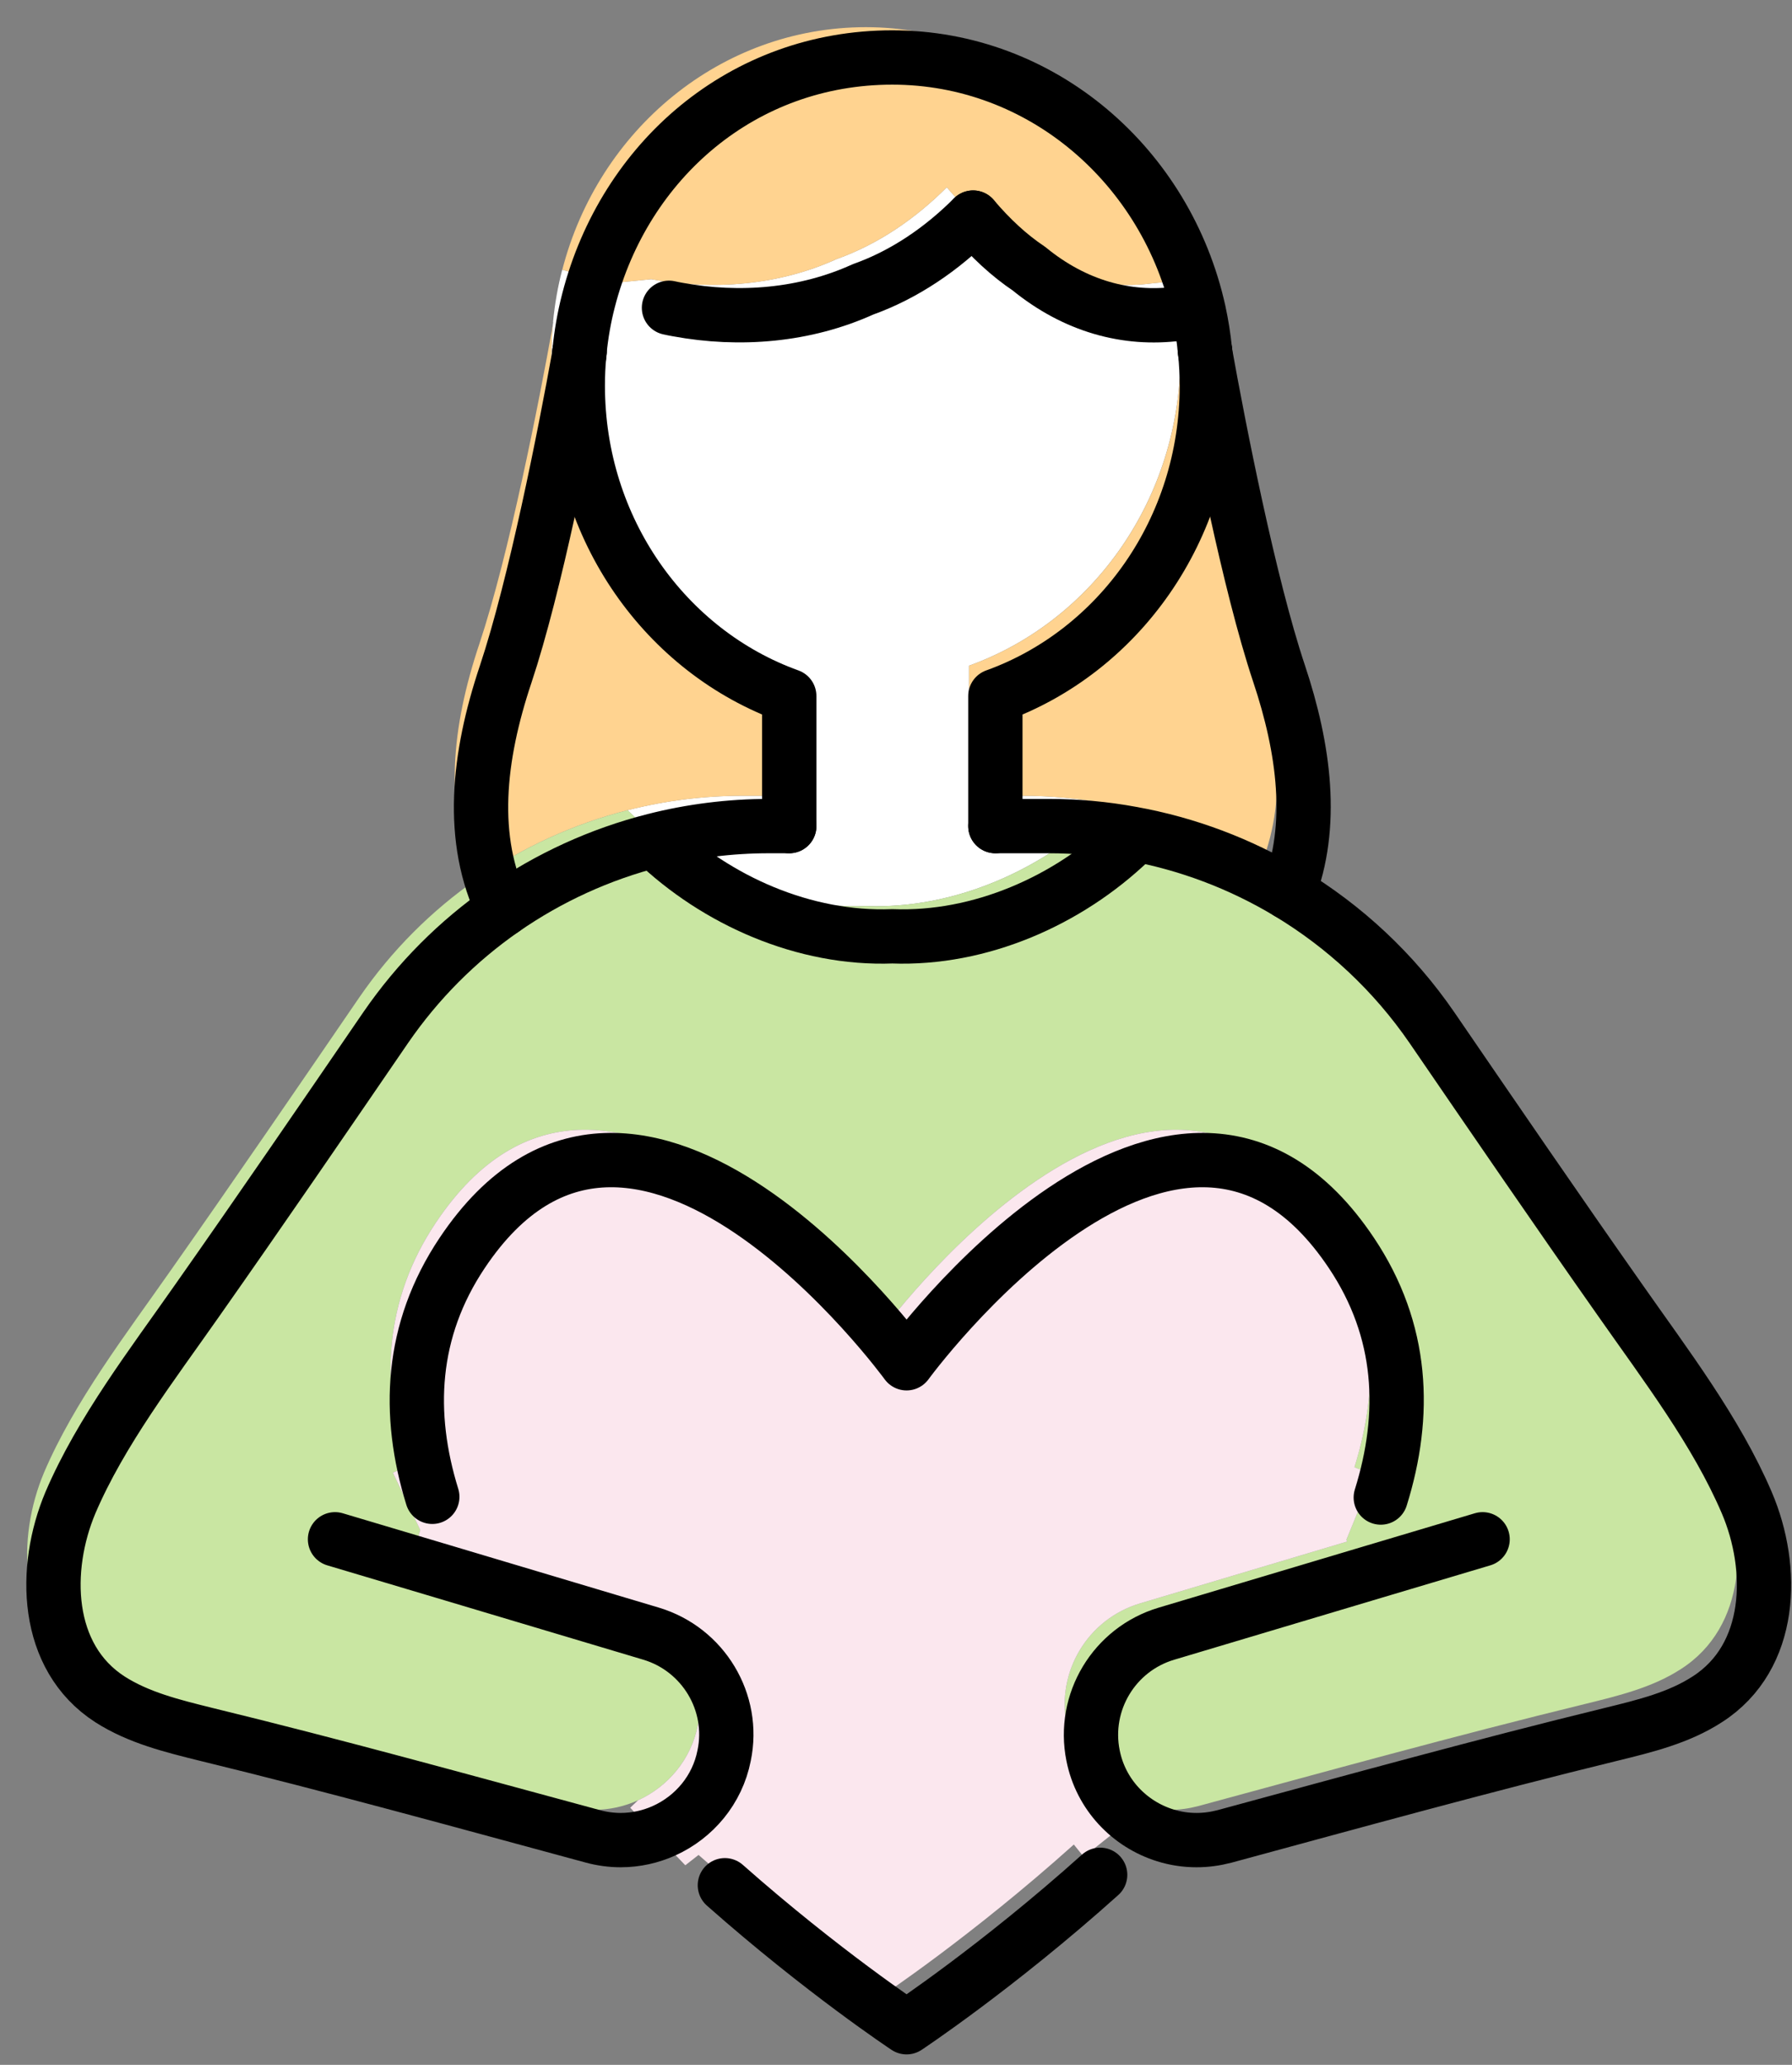 <svg width="132" height="152" viewBox="0 0 132 152" fill="none" xmlns="http://www.w3.org/2000/svg">
<rect x="0" y="0" width="132" height="152" fill="#808080" stroke="none"/>
<path d="M44.515 20.898L47.977 20.554C52.549 21.4 57.377 21.001 61.622 19.074C64.688 17.98 67.427 16.101 69.741 13.787C71.028 15.304 72.395 16.573 73.852 17.545C77.247 20.324 81.072 21.352 84.837 20.862L86.368 20.705C86.568 21.636 86.72 22.578 86.817 23.545C86.817 23.551 86.817 23.557 86.817 23.563C86.823 23.605 86.829 23.647 86.829 23.69C86.908 24.505 86.951 25.333 86.951 26.167C86.951 36.74 80.453 45.742 71.374 49.004V58.58H75.291C77.362 58.58 79.409 58.768 81.406 59.136L81.315 59.674C76.712 64.084 70.245 66.936 63.784 66.694C57.316 66.936 50.849 64.084 46.252 59.674L46.24 59.638C48.972 58.943 51.814 58.58 54.705 58.58H56.193V49.004C47.114 45.742 40.617 36.74 40.617 26.167C40.617 25.412 40.647 24.656 40.72 23.919L40.738 23.811V23.78C40.738 23.78 40.762 23.726 40.738 23.696C40.738 23.696 40.744 23.69 40.738 23.69C40.865 22.379 41.09 21.098 41.412 19.859L41.788 19.956C42.414 20.294 43.513 20.633 44.509 20.898H44.515Z" fill="white"/>
<path d="M92.271 47.312C94.153 52.931 94.882 58.58 92.969 63.474C89.429 61.353 85.518 59.873 81.413 59.136C79.415 58.767 77.368 58.58 75.298 58.58H71.381V49.004C80.46 45.742 86.957 36.739 86.957 26.167C86.957 25.333 86.915 24.505 86.836 23.696C87.868 29.435 90.085 40.757 92.271 47.312Z" fill="#FFD390"/>
<path d="M56.199 49.004V58.58H54.711C51.821 58.58 48.978 58.943 46.246 59.638C42.256 60.653 38.491 62.374 35.127 64.713C32.607 59.547 33.275 53.475 35.309 47.403C37.483 40.89 39.687 29.689 40.726 23.919C40.653 24.656 40.623 25.412 40.623 26.167C40.623 36.74 47.12 45.742 56.199 49.004Z" fill="#FFD390"/>
<path d="M47.977 20.554L44.515 20.898C43.519 20.633 42.42 20.294 41.795 19.956L41.418 19.859C44.072 9.57 53.072 2 63.79 2C74.508 2 83.993 9.987 86.368 20.705L84.838 20.862C81.072 21.352 77.247 20.324 73.852 17.545C72.395 16.573 71.028 15.304 69.741 13.787C67.427 16.101 64.689 17.98 61.622 19.074C57.377 21.001 52.549 21.4 47.977 20.554Z" fill="#FFD390"/>
<path d="M28.939 108.412L30.955 112.629L30.706 113.457L46.027 118.03C49.853 119.178 52.221 123.075 51.401 127.002C50.904 129.534 49.191 131.527 46.999 132.524C46.003 132.977 44.91 133.225 43.78 133.225C43.112 133.225 42.414 133.135 41.746 132.953C32.242 130.386 22.769 127.757 13.205 125.431C10.776 124.827 8.286 124.223 6.16 122.864C1.333 119.752 1.211 113.227 3.245 108.394C5.492 103.138 9.288 98.214 12.567 93.531C17.243 86.886 21.858 80.149 26.473 73.413C28.848 69.963 31.787 67.033 35.127 64.713C38.491 62.375 42.256 60.653 46.246 59.638L46.258 59.674C50.855 64.084 57.322 66.936 63.79 66.694C70.251 66.936 76.718 64.084 81.321 59.674L81.412 59.136C85.518 59.873 89.428 61.353 92.969 63.48C97.098 65.963 100.724 69.323 103.535 73.413C108.15 80.149 112.766 86.886 117.442 93.531C120.721 98.214 124.486 103.138 126.733 108.394C128.797 113.227 128.676 119.752 123.818 122.864C121.723 124.223 119.233 124.827 116.774 125.431C107.239 127.757 97.736 130.386 88.263 132.953C87.564 133.135 86.896 133.225 86.198 133.225C85.402 133.225 84.625 133.104 83.89 132.875C81.267 132.059 79.147 129.878 78.577 127.002C77.787 123.075 80.125 119.178 83.981 118.03L99.224 113.481L99.181 113.336L101.136 108.563L99.77 108.007C101.677 101.905 101.446 95.731 97.602 89.997C84.759 70.815 64.84 98.123 64.84 98.123C64.84 98.123 44.952 70.815 32.109 89.997C28.283 95.706 28.022 101.875 29.904 107.953L28.939 108.412Z" fill="#C9E6A2"/>
<path d="M83.623 133.666L79.828 136.687L79.099 135.781C71.514 142.584 64.841 147 64.841 147C64.841 147 58.677 142.928 51.456 136.548L50.479 137.309L46.422 133.074L46.999 132.524C49.191 131.527 50.904 129.534 51.402 127.002C52.222 123.075 49.853 119.178 46.028 118.03L30.706 113.457L30.955 112.629L28.939 108.412L29.905 107.953C28.022 101.875 28.283 95.706 32.109 89.997C44.953 70.815 64.841 98.123 64.841 98.123C64.841 98.123 84.759 70.815 97.603 89.997C101.446 95.731 101.677 101.905 99.77 108.007L101.137 108.563L99.181 113.336L99.224 113.481L83.981 118.03C80.125 119.178 77.787 123.075 78.577 127.002C79.148 129.878 81.267 132.059 83.89 132.875L83.623 133.666Z" fill="#FBE7EE"/>
<path d="M42.682 25.926C42.67 25.999 42.664 26.077 42.664 26.15C42.591 26.887 42.561 27.642 42.561 28.397C42.561 38.97 49.059 47.972 58.137 51.235V60.811" stroke="black" stroke-width="4" stroke-linecap="round" stroke-linejoin="round"/>
<path d="M88.756 25.775C88.659 24.809 88.507 23.866 88.306 22.936C85.932 12.218 76.738 4.231 65.728 4.231C54.719 4.231 46.01 11.801 43.357 22.09C43.035 23.328 42.81 24.609 42.683 25.92" stroke="black" stroke-width="4" stroke-linecap="round" stroke-linejoin="round"/>
<path d="M73.319 60.811V51.235C82.398 47.972 88.896 38.97 88.896 28.397C88.896 27.564 88.853 26.736 88.774 25.926" stroke="black" stroke-width="4" stroke-linecap="round" stroke-linejoin="round"/>
<path d="M48.196 61.904C52.793 66.315 59.261 69.166 65.728 68.925C72.189 69.166 78.657 66.315 83.26 61.904" stroke="black" stroke-width="4" stroke-linecap="round" stroke-linejoin="round"/>
<path d="M49.277 22.658C49.49 22.706 49.702 22.748 49.915 22.785C54.488 23.631 59.315 23.232 63.56 21.305C66.627 20.211 69.366 18.332 71.679 16.018" stroke="black" stroke-width="4" stroke-linecap="round" stroke-linejoin="round"/>
<path d="M71.679 16.018C72.967 17.535 74.333 18.803 75.79 19.776C79.185 22.555 83.011 23.582 86.776 23.093" stroke="black" stroke-width="4" stroke-linecap="round" stroke-linejoin="round"/>
<path d="M42.682 25.92V25.926C42.707 25.956 42.682 25.981 42.682 26.011V26.041L42.664 26.15C41.626 31.919 39.421 43.121 37.247 49.634C35.213 55.706 34.545 61.778 37.065 66.943" stroke="black" stroke-width="4" stroke-linecap="round" stroke-linejoin="round"/>
<path d="M88.744 25.709C88.744 25.709 88.75 25.745 88.756 25.775C88.756 25.782 88.756 25.788 88.756 25.794C88.762 25.812 88.768 25.836 88.768 25.86V25.92C89.8 31.666 92.017 42.988 94.203 49.543C96.085 55.162 96.814 60.811 94.901 65.705" stroke="black" stroke-width="4" stroke-linecap="round" stroke-linejoin="round"/>
<path d="M53.395 138.779C60.615 145.159 66.779 149.231 66.779 149.231C66.779 149.231 73.453 144.814 81.038 138.011" stroke="black" stroke-width="4" stroke-linecap="round" stroke-linejoin="round"/>
<path d="M31.843 110.184C29.961 104.106 30.222 97.937 34.048 92.228C46.891 73.045 66.779 100.354 66.779 100.354C66.779 100.354 86.697 73.045 99.541 92.228C103.385 97.961 103.616 104.136 101.709 110.238" stroke="black" stroke-width="4" stroke-linecap="round" stroke-linejoin="round"/>
<path d="M24.677 113.313L32.645 115.687L47.966 120.261C51.791 121.409 54.16 125.306 53.34 129.233C52.842 131.764 51.13 133.758 48.937 134.755C47.941 135.208 46.848 135.456 45.719 135.456C45.051 135.456 44.352 135.365 43.684 135.184C34.181 132.616 24.707 129.988 15.143 127.662C12.714 127.058 10.224 126.454 8.099 125.094C3.271 121.983 3.15 115.458 5.184 110.624C7.431 105.368 11.226 100.444 14.505 95.762C19.181 89.116 23.797 82.379 28.412 75.643C30.786 72.193 33.725 69.263 37.065 66.943C40.43 64.605 44.195 62.883 48.184 61.868C50.917 61.173 53.759 60.811 56.65 60.811H58.137" stroke="black" stroke-width="4" stroke-linecap="round" stroke-linejoin="round"/>
<path d="M73.319 60.811H77.236C79.307 60.811 81.353 60.998 83.351 61.367C87.457 62.104 91.367 63.584 94.908 65.711C99.037 68.194 102.662 71.553 105.474 75.643C110.089 82.379 114.704 89.116 119.38 95.762C122.66 100.444 126.425 105.368 128.671 110.624C130.736 115.458 130.615 121.983 125.757 125.094C123.662 126.454 121.172 127.058 118.712 127.662C109.178 129.988 99.675 132.616 90.201 135.184C89.503 135.365 88.835 135.456 88.137 135.456C87.341 135.456 86.564 135.335 85.829 135.105C83.206 134.29 81.086 132.109 80.515 129.233C79.726 125.306 82.064 121.409 85.92 120.261L101.162 115.711L109.209 113.313" stroke="black" stroke-width="4" stroke-linecap="round" stroke-linejoin="round"/>
</svg>
